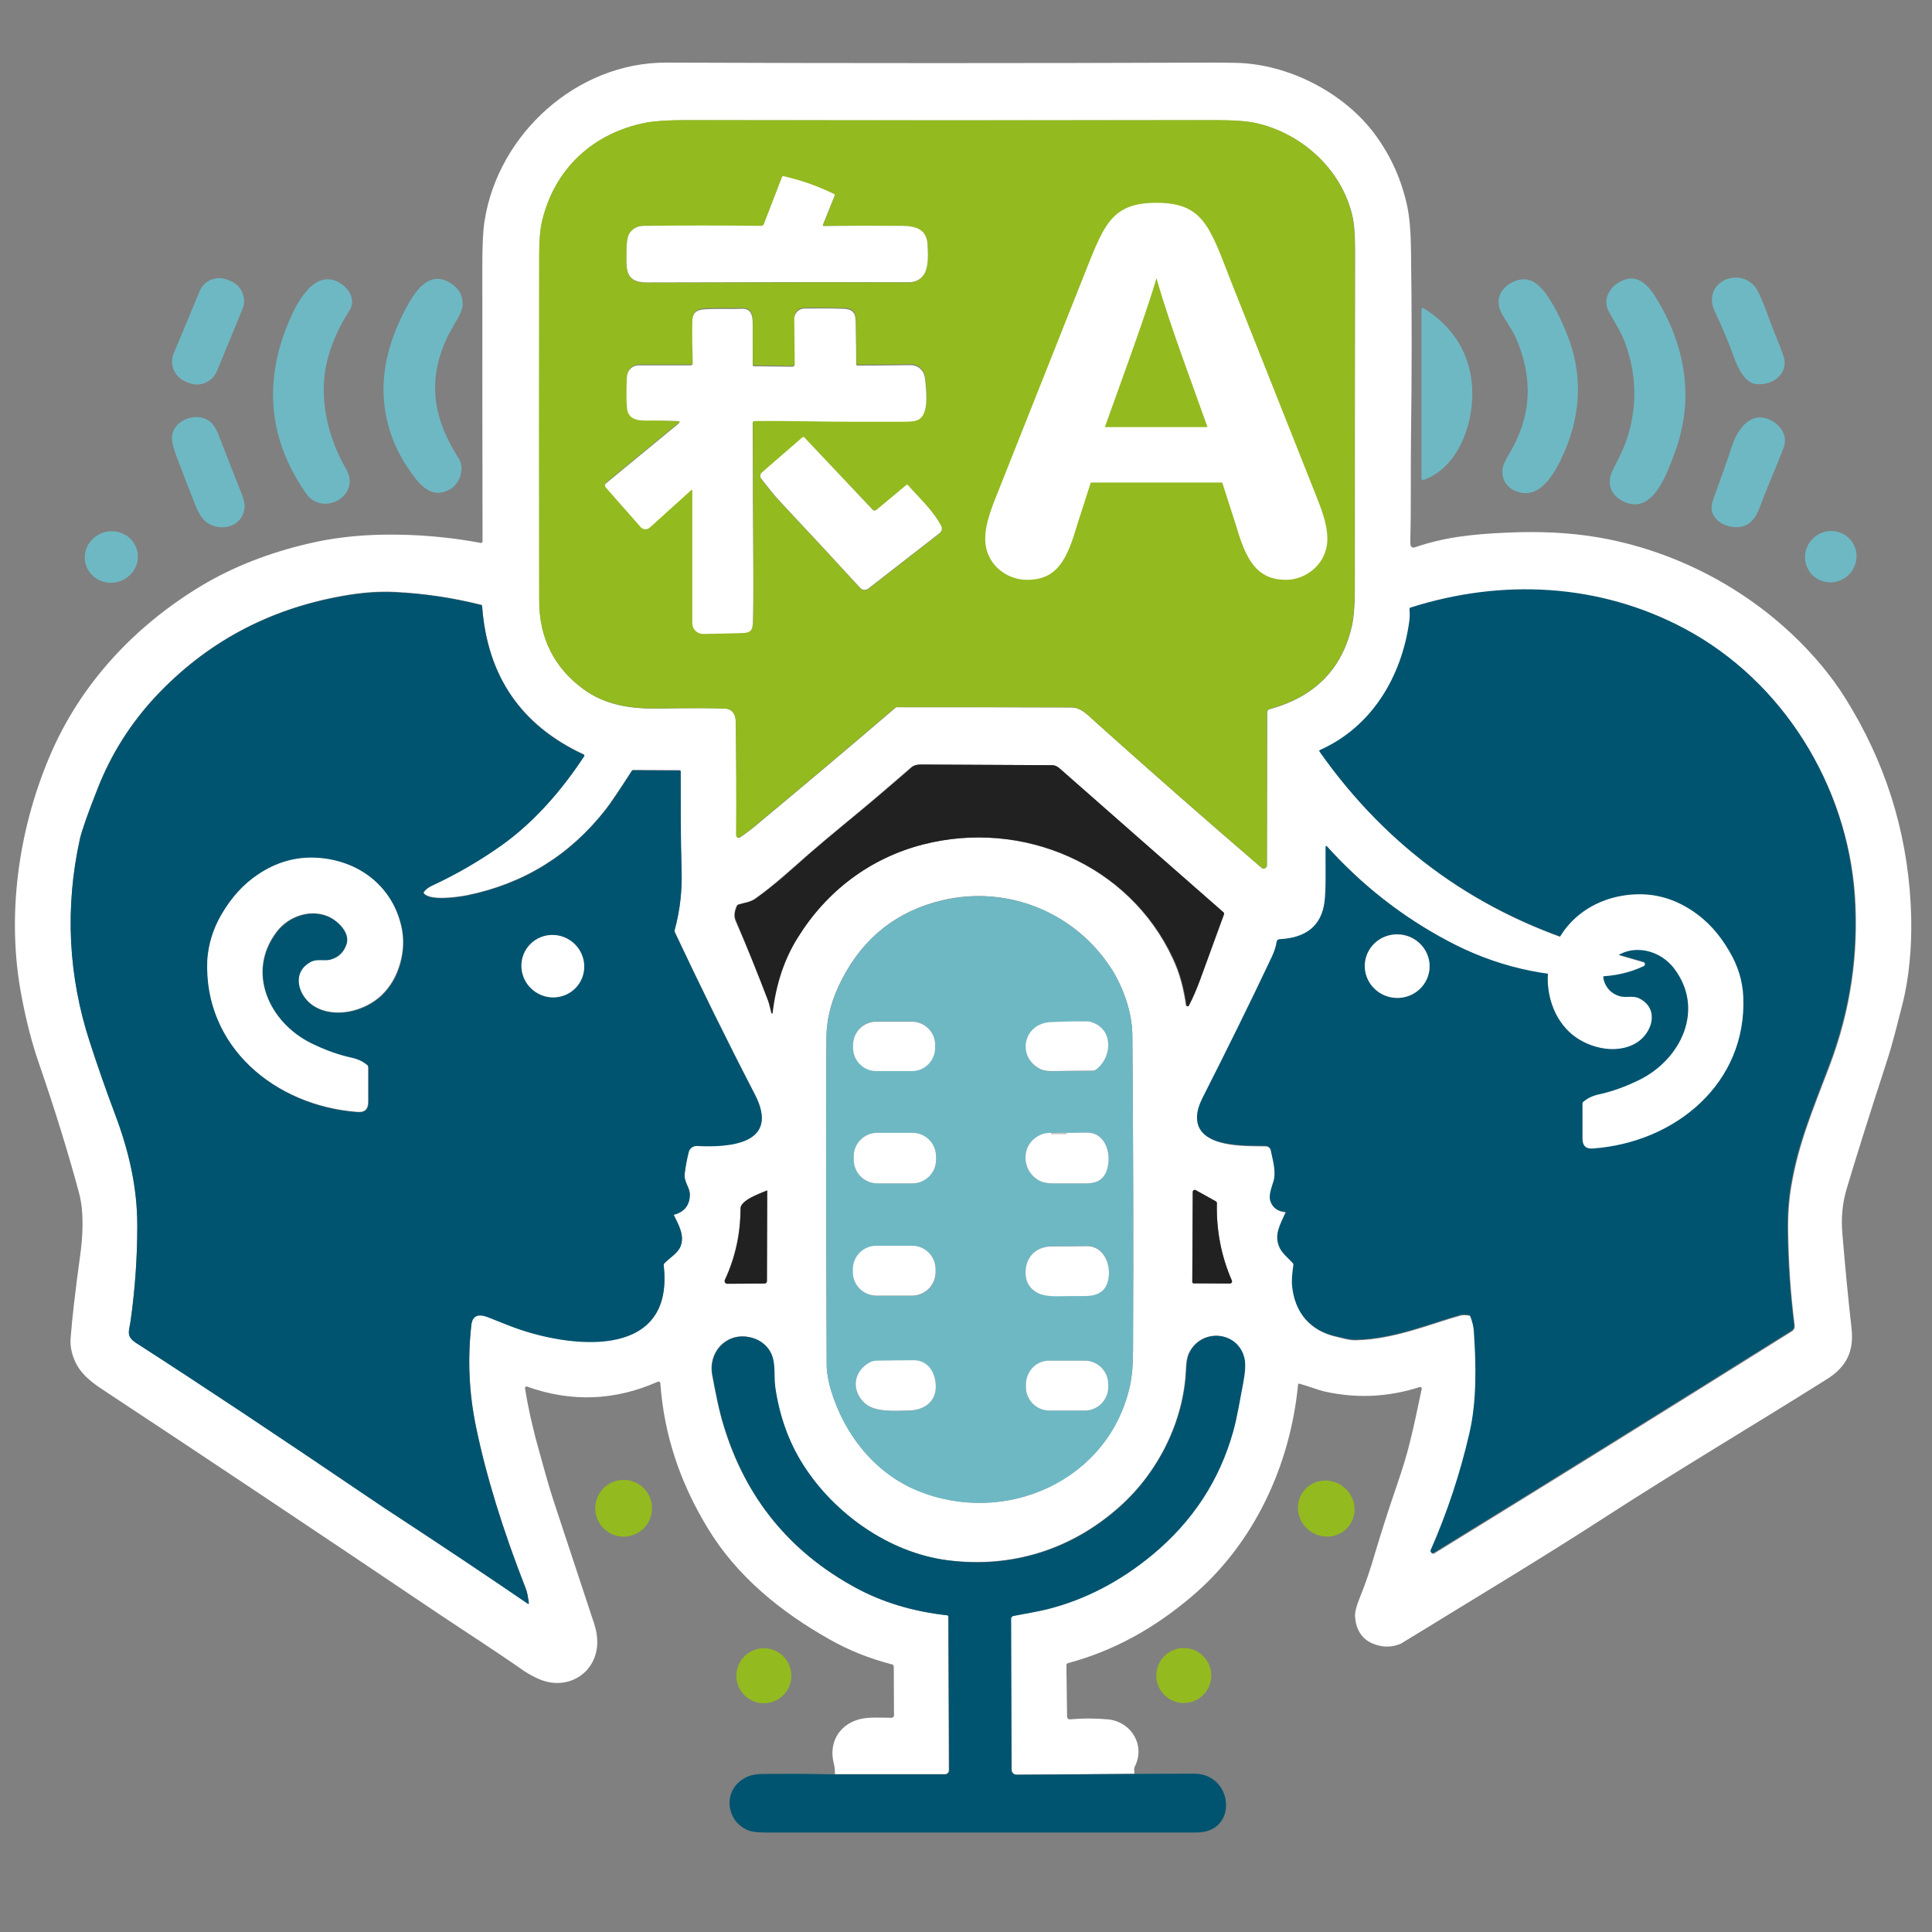 <svg xmlns="http://www.w3.org/2000/svg" viewBox="0 0 864 864" y="0" x="0" id="Ebene_1" xml:space="preserve"><rect x="0" y="0" width="864" height="864" fill="#808080" stroke="none"/>  <style>    .st7{fill:#fff}.st8{fill:#93ba1f}.st9{fill:#6eb8c4}.st10{fill:#005470}  </style>  <path class="st7" d="m507.3 793.3-52.8.3c-1.3 0-2.3-1-2.3-2.3l-.2-67.5c0-.6.4-1.1 1-1.2 5-1 10.7-1.8 15.1-3 17.1-4.4 32.8-12.5 47-24.3 18-15 30.1-33.4 36.2-55.2 1.8-6.4 3-14.1 4.4-21.3 1-5.1 1.2-8.8.7-11.2-2.7-12.6-19.6-13.9-24.9-2.2-.7 1.5-1.1 3.9-1.2 7.1-1 23.1-12.4 45.9-29.5 61.1-21.4 19.2-48.3 27.8-77.2 24.1-26.2-3.4-50.4-20.8-64.3-42.3-6.9-10.7-11-22.7-12.8-35.3-.9-6.2.7-12.6-3.6-17.7-2.2-2.5-5.1-4.1-8.6-4.6-10.1-1.6-17.6 7.2-15.9 16.9 1.3 7 3 16 5.2 23 9.8 32.1 29.4 56.2 58.8 72.2 12.1 6.6 25.9 10.8 41.1 12.4.3 0 .5.2.5.6l.3 68.8c0 .9-.8 1.7-1.7 1.7h-49.2c0-1.6-.1-3.1-.5-4.7-2.4-9.2 2.2-17.1 10.9-19.7 4.3-1.3 10-.8 14.9-.8.6 0 1.1-.5 1.1-1.1l-.1-21.7c0-.6-.3-1-.9-1.1-10-2.6-19.3-6.3-27.9-11.2-21.8-12.3-41.4-28.2-54.4-49.7-12.4-20.4-19.5-41.6-21.2-64.8 0-.6-.6-.9-1.1-.7-19.1 8.5-38.6 9.3-58.5 2.2-.5-.2-1 .2-.9.8 1.5 9.3 3.6 18.5 6.2 27.7 2.2 7.7 4.2 15.5 6.7 23 6 18.3 12.1 36.5 18.1 54.8.9 2.7 1.3 5.4 1.3 8.2-.2 13.6-13.2 21.7-25.8 16.4-2.6-1.1-4.9-2.4-6.9-3.7-12.4-8.7-26.6-17.8-37.8-25.3C138.3 682.7 88 649.2 45.7 621.3c-5.3-3.5-10-7.3-12.4-13.1-1.4-3.3-2-6.7-1.7-10 .6-8.1 2-20.3 4.2-36.4 1.1-7.7 2-19-.4-28.1-4.8-17.9-10.8-37.3-18-58.2-3.1-8.9-5.7-19-7.8-30.2-6.8-35.6-1.4-74 12.5-106.8C35.7 306.1 60.1 280 90 262c14.8-8.9 31.2-15 47.9-18.9 10.5-2.5 21.7-3.8 33.6-4 14.7-.2 29.2 1 43.5 3.7.4.1.8-.2.8-.7-.1-41.2-.1-82.4-.1-123.4 0-8.9.3-15.6 1-19.9 6.1-39 41.4-71 81.4-70.8 81 .3 162.1.3 243.1 0 1.8 0 5.6 0 11.3.1 23.7.4 49.1 13.5 62.9 32.7 6.8 9.4 11.4 19.8 13.9 31.3 1 4.7 1.6 11.2 1.7 19.5.4 28.1.4 56.1 0 84.2-.2 14.4.1 30.5-.3 45.8 0 .8 0 1.5.1 2.1.1.9 1 1.4 1.8 1.1 13.5-4.6 25.7-5.9 41.1-6.6 15.1-.7 28.9 0 41.5 2.2 39.5 6.9 76.8 28.6 101.9 60.3 3.9 4.9 7.6 10.4 11.2 16.6 16.8 28.6 25.6 59.6 26.4 93 .3 13-.9 27.1-4 39.1-2.1 8.2-4.1 16.5-6.7 24.6-8.1 24.9-14.1 44-18 57.1-2 6.5-2.7 13.1-2.1 20.4 1.2 14.2 2.5 28.3 4.1 42.4 1.2 10.4-2.2 17.4-11.2 23-33.4 21-66.6 40.6-100.4 62.5-26.6 17.2-53.8 33.5-80.8 50.1-5.9 3.6-9 5.5-9.2 5.6-3.6 1.5-7.4 1.7-11.2.4-5.6-1.8-8.7-6-9.2-12.4-.2-1.9.6-5 2.3-9.1 2.3-5.6 4.7-12.7 6.7-19.7 3-10 6.2-19.9 9.6-29.8 2.5-7.3 4.5-13.7 5.8-19.1 2-8 3.7-16.1 5.4-24.3.1-.5-.4-1-.9-.8-14 4.5-28.1 5.2-42.5 2-3.4-.8-7.5-2.5-11.3-3.5-.3-.1-.5 0-.6.4-3.5 36.3-19.8 71.3-47.6 94.8-16.5 14-34.5 24.2-55.4 29.8-.3.1-.6.4-.6.8l.3 23.1c0 .7.6 1.3 1.4 1.2 5.5-.5 11-.5 16.7 0 10.5.9 17.2 11.6 12.1 21.3-.1.3-.2.6-.2.9l.1 2.2zM324.4 316.9c1.5.1 2.8.8 3.7 2.1.6.9.9 2.1 1 3.8.2 17.1.3 34 .2 50.8 0 .9 1 1.4 1.7.9 2.2-1.5 4.3-3.1 6.3-4.7 21-17.5 42.1-35.2 63.2-53.3.2-.2.4-.2.7-.2 26 0 51.9 0 77.9.1 4.5 0 7.5 3.5 11.5 7.1 23.9 21.4 48.4 43 73.6 64.6.9.8 2.4.1 2.4-1.1l.1-68.5c0-.6.4-1.2 1-1.3 20.2-5.5 32.5-17.9 36.9-37.3.9-4 1.3-9.7 1.3-17 0-50.4 0-100.9.1-151.3 0-6.7-.4-11.9-1.3-15.5-5-20.7-22.8-36.5-43-41-4.1-.9-9.8-1.3-17.3-1.3-79.4.1-158.8.1-238.2 0-7.6 0-13.3.4-17.1 1.1-23.7 4.5-41 20.5-46.6 44-.9 3.7-1.3 8.8-1.3 15.2v154.5c0 16.8 6.6 29.9 19.6 39.5 9.6 7.1 20.7 8.9 33 8.8 14.8-.3 25-.3 30.6 0zm250.7 225.8c-2.3 5.3-5.3 9.8-2.5 15.7 1.1 2.3 3.9 4.6 5.8 6.7.2.2.3.5.3.9-.5 4.2-.7 7.2-.6 9.1 1.1 12.1 8 20.2 19.7 22.8 3 .7 5.5 1.6 8.6 1.5 17-.3 33.9-7.5 46.7-11 1-.3 2.4-.3 4.1 0 .3.1.5.2.6.5.9 2.3 1.4 4.6 1.6 6.8 1 14.7 1.3 31-2 45.6-4.2 18.2-10 35.6-17.3 52.2-.4.9.6 1.7 1.4 1.2 53.2-32.7 105.9-65.5 158.3-98.3 1.9-1.2 3-1.6 2.8-3.8-1.8-14-2.7-28-2.9-42-.1-7.4.4-14 1.4-19.9 3.2-19 9.2-33.2 17.3-54.4 9.2-24.4 12.9-49.5 11.2-75.5-3.4-49.3-32.2-96-76-119.4-38.1-20.3-81.6-22.4-122.5-9.4-.3.1-.5.4-.5.8.2 1.8.2 3.6-.1 5.6-3.4 24.4-16.6 46.9-39.9 57.3-.3.1-.4.4-.2.7 30.7 43.5 71.7 72.8 123 87.7 6.9 2 14.2 4.1 21.8 6.3.9.3 1 1.6.1 2-6.2 2.9-13 4.4-20.2 4.6-23.9.6-46.3-4.7-67.3-15.9-20.6-11-38.6-25.1-54.2-42.4-.2-.2-.5-.1-.5.2-.1 8 .3 19.1-.5 24.9-1.4 10.4-8.1 15.9-20 16.5-.7 0-1.3.6-1.4 1.2-.4 2.2-1.1 4.3-2.1 6.6-10 21.2-20.3 42.2-31 63.1-1.6 3.2-2.5 6.1-2.5 8.6-.3 13.9 22 12.7 30.5 12.9 1.2 0 2.3.9 2.5 2.1.8 4 2.4 9.2 1.3 13.4-.8 3-2.5 6.7-1.4 9.5 1 2.7 3.2 4.2 6.4 4.5.1-.3.3.1.2.5zm-273.4.3c4.4-1.2 6.6-4.1 6.8-8.5.2-3.7-2.8-5.8-2.3-9.9.4-3.2 1-6.4 1.8-9.6.4-1.7 2-2.8 3.7-2.7 14.1.7 37.4-.6 25.9-22.9-12.4-23.9-24.3-48.1-35.8-72.6-.1-.3-.2-.6-.1-1 2.4-8.8 3.4-17.7 3.1-26.7-.5-14.8-.4-29.4-.4-44.2 0-.3-.2-.5-.5-.5l-20.6-.1c-.4 0-.6.1-.8.4-5.5 8.6-9.4 14.3-11.7 17.3-15.9 20.3-36.5 33.1-61.9 38.3-4.1.8-16.3 2.6-19.3-.8-.2-.2-.2-.6 0-.9.9-1.1 2.1-2 3.6-2.7 10.8-5 21.2-11 31.2-18.1 14.7-10.5 27-24.6 36.8-39.7.2-.4.1-.6-.2-.8-28-13-43.1-35.1-45.4-66.3 0-.4-.2-.6-.5-.6-12.5-3.1-25.2-5-38.1-5.7-7.5-.4-15.5.2-24.2 1.8-33.1 6-60.8 21-83.3 45-11.1 12-19.7 25.5-25.7 40.7-4.5 11.5-7.2 19.1-8.1 23-6.7 30.6-5.2 61.2 4.5 90.8 3.5 10.7 7.2 21.4 11.2 32 6.1 16.1 10 32.5 10 50 0 14.2-1 28.4-3 42.6-.6 4.5-2.3 6.8 2.6 9.9 28.3 18.2 62.6 41 103 68.4 5.2 3.5 10.8 7.2 16.7 11.1 18.5 12.2 37 24.5 55.3 37 .4.2.5.2.5-.3-.4-2.9-.8-5-1.3-6.2-10.4-26.5-17.8-50.7-22.3-72.4-3.1-15.1-3.8-30.4-2.1-45.8.5-4.8 3.9-4.9 7.7-3.3 6.7 2.8 11.5 4.6 14.3 5.5 24.8 8.3 68.8 12.7 64-28.8 0-.3.1-.6.3-.9 2.4-2.5 6-4.5 7.2-7.5 2-4.9-.8-9.6-2.9-13.9-.2-.1-.1-.3.3-.4zm41.7-95.6c.7 1.9 1 3.9 1.6 5.8 0 .1.2.1.2 0 1.5-12.8 5.2-24.1 11.3-33.9 13-20.8 32.3-35.4 55.9-41.6 44.4-11.5 92.4 8.7 112 51 3.2 6.8 4.8 13.4 5.9 20.8.1.6.9.7 1.1.2 1.8-3.5 3.4-7.2 4.9-11.2 3.6-9.9 7.2-19.7 10.8-29.6.1-.3 0-.7-.2-.9-24.3-21.3-48.7-42.7-73.1-64.2-1.2-1-2.3-1.6-3.4-1.6l-58.8-.3c-1.8 0-3.2.4-4.1 1.2-10.1 8.8-20.3 17.5-30.7 26-5.7 4.7-10.8 9-15.3 12.9-7.8 6.8-15.4 13.9-23.9 19.9-2.3 1.6-4.8 1.8-7.5 2.6-.3.1-.5.3-.7.6-1.1 2.5-1.3 4.7-.6 6.5 5.2 11.8 10 23.7 14.6 35.8zm163 15.6c-.1-10.2-4-21.2-9.2-29.5-16.2-25.4-46.5-37.8-75.8-30.9-20.1 4.8-35 16.4-44.7 35-4.7 8.9-7 17.5-7.1 25.9-.3 23.8-.2 72.7.1 146.9 0 3.4.9 8.1 1.9 11.2 5.9 19.7 19.4 36.9 38.3 44.8 39.3 16.5 86.2-4.1 95.5-47.1.9-4.1 1.3-9.3 1.3-15.8.2-46.8.1-93.7-.3-140.5zm37.8 75.1c0-.3-.2-.7-.5-.8l-9-5c-.6-.3-1.3.1-1.3.8l-.2 40.3c0 .3.3.6.6.6H550c.7 0 1.1-.7.9-1.3-4.8-11.1-7-22.6-6.7-34.6zm-201.1-5.6c0-.1-.1-.1-.2-.1-3 1.3-11.9 4.3-11.8 8.1 0 11.1-2.3 21.8-7 31.9-.4.8.2 1.7 1.1 1.7l16.5-.1c.8 0 1.2-.4 1.2-1.2l.2-40.3z"></path>  <path class="st8" d="M324.4 316.9c-5.5-.2-15.8-.3-30.7-.1-12.3.1-23.5-1.7-33-8.8-13-9.6-19.6-22.8-19.6-39.5-.1-51.5-.1-103 0-154.5 0-6.4.4-11.5 1.3-15.2 5.6-23.5 22.9-39.4 46.6-44 3.8-.7 9.5-1.1 17.1-1.1 79.4.1 158.8.1 238.2 0 7.5 0 13.2.4 17.3 1.3 20.2 4.5 38 20.3 43 41 .9 3.7 1.3 8.9 1.3 15.5-.1 50.4-.1 100.9-.1 151.3 0 7.3-.4 13-1.3 17-4.3 19.3-16.6 31.8-36.9 37.3-.6.2-1 .7-1 1.3l-.1 68.5c0 1.2-1.5 1.9-2.4 1.1-25.2-21.7-49.7-43.2-73.6-64.6-4.1-3.7-7-7.1-11.5-7.1-26-.1-52-.1-77.9-.1-.2 0-.5.1-.7.2-21.1 18-42.1 35.8-63.2 53.3-2 1.7-4.1 3.2-6.3 4.7-.7.5-1.7 0-1.7-.9.1-16.8.1-33.7-.2-50.8 0-1.6-.3-2.9-1-3.8-.9-1.3-2.1-2-3.6-2zm44-215.8c-.3 0-.5-.3-.4-.5l5.2-12.9c.2-.4 0-.7-.3-.9-7.2-3.5-14.6-6.1-22.4-7.9-.3-.1-.6.1-.8.4l-8.1 21c-.2.6-.6.8-1.2.8-17.4-.2-34.9-.2-52.5 0-3.1 0-5.3 1.2-6.6 3.7-.8 1.4-1.1 3.6-1.1 6.8 0 7.5-1.6 14.9 9 14.8 39.1-.1 78.2-.2 117.3-.1 2.8 0 5-1.1 6.5-3.2 2.3-3.3 1.9-9.5 1.8-13.5-.3-6.9-5-8.5-11.3-8.5-11.8-.3-23.5-.2-35.1 0zm-65.2 87.2c.8 0 .9.3.3.8l-32.2 26.5c-.8.6-.8 1.4-.2 2.1l15.5 17.6c1.1 1.2 2.9 1.3 4.1.2l18.4-16.6c.4-.4.6-.3.6.2v59.3c0 2.6 2.2 4.8 4.8 4.7 5.9-.1 11.8-.2 17.7-.4 3.6-.1 4.5-1.3 4.6-4.9.2-6.7.2-13.3.2-20-.2-23-.2-46.1-.3-69.1 0-.4.3-.7.7-.8 7.8-.1 15.6-.1 23.5.1 15.6.3 29 .2 43.5.2 2.9 0 4.8-.2 6-.7 5.2-2.3 4-12.1 3.5-17.6-.2-2.1-.7-3.7-1.7-4.8-1.4-1.5-3-2.3-5-2.2-7.8.1-15.6.2-23.6.2-.3 0-.6-.3-.6-.6 0-5.3-.1-10.6-.2-16-.1-5.2.5-8.7-5.6-8.8-5.9-.1-11.7-.2-17.5-.1-2.5 0-4.5 2.1-4.4 4.6l.2 20.3c0 .7-.4 1.1-1.1 1.1l-17.1-.2c-.4 0-.6-.2-.6-.6 0-6.1-.1-12.3 0-18.4 0-3.7-.6-6.9-4.9-6.7-4.4.2-8.8-.1-13.2.1-4.9.1-8.9-.2-8.9 5.7 0 6.2 0 12.4.2 18.5 0 .5-.4 1-1 1h-23.2c-1.6 0-2.9.7-4 1.9-.8.9-1.2 2.2-1.3 3.9-.2 6.1-.2 10.6.1 13.4.5 4.7 4 5.6 8.4 5.5 4.9.3 9.7.4 14.3.6zm86.9 39.5-30.4-32c-.3-.3-.6-.3-.9 0l-18.2 15.8c-.8.7-.9 1.8-.2 2.6 2.7 3.4 5.4 7 8.4 10.2 12 12.7 24 25.6 35.9 38.7 1 1 2.5 1.2 3.6.3l31.9-24.8c1-.8 1.3-2.1.7-3.2-3.6-6.9-9.8-12.5-14.9-18.3-.2-.2-.4-.3-.7 0l-13.2 11c-.7.4-1.3.3-2-.3z"></path>  <path class="st7" d="M368.4 101.1c11.6-.2 23.3-.2 35.1-.1 6.3.1 11 1.6 11.3 8.5.2 4 .6 10.2-1.8 13.5-1.5 2.1-3.7 3.2-6.5 3.2-39.1-.1-78.2 0-117.3.1-10.6 0-8.9-7.3-9-14.8 0-3.1.4-5.4 1.1-6.8 1.4-2.4 3.6-3.6 6.6-3.7 17.6-.2 35.1-.2 52.5 0 .6 0 1-.3 1.2-.8l8.1-21c.1-.3.4-.5.8-.4 7.8 1.8 15.2 4.4 22.4 7.9.4.2.5.5.3.9l-5.2 12.9c-.1.3.1.6.4.6z"></path>  <path class="st9" d="m101.7 125.1 1.5.6c4.9 2.1 7.3 7.7 5.2 12.6L97 166c-2.1 4.9-7.7 7.3-12.6 5.2l-1.5-.6c-4.9-2.1-7.3-7.7-5.2-12.6l11.5-27.6c1.9-5 7.6-7.3 12.5-5.3zm691.5 22.8c2.2 5.3 3.6 9 4.3 11.1 2.8 8.1-4.9 13.8-12.5 12.7-4.7-.7-7.8-7.1-9.2-11-2.6-7.2-5.5-14.2-8.8-21.1-6.7-14.1 12.6-21.3 19-9.6 2.8 5.3 5.2 13 7.2 17.9zm-664.4-3.2c3.3-8 11.5-25.3 23.3-18.1 4.1 2.5 7.2 7.7 4.1 12.4-4.5 6.9-7.8 14.3-9.8 22-4.2 16.3.1 34.5 8.4 48.8 6.9 11.9-10.5 21.5-17.9 10.9-16.5-23.7-19.2-49-8.1-76zm72.3 74.2c-8.1 4.5-13.4-2.1-17.5-7.9-6.7-9.4-10.7-19.7-11.8-31-1.5-14.8 2.8-29.2 9.9-42.4 3.7-6.9 10-17 19.6-11.1 3.8 2.3 5.7 5.5 5.6 9.6 0 1.7-.7 3.6-2 5.9-2.9 5-4.7 8.3-5.5 10.2-8.5 18.9-5.2 35.7 5.6 52.6 3 4.5.8 11.5-3.9 14.1zm498.5-16.8c-3.5 8-9.9 20.7-20 18.1-5.6-1.4-8.8-6-7.4-11.7.3-1.1 1.2-3 2.8-5.7 9.8-16.2 10.8-33.4 3.1-51.3-.8-1.9-2.8-5.3-5.9-10.2-3.8-6-2.2-11.8 4.2-15.1 3-1.5 5.8-1.7 8.5-.6 6.7 2.8 12.7 16.2 15.5 22.9 7.3 17.7 7 35.6-.8 53.6zm27.9-5.6c4.8-14.6 4.5-29.2-.9-43.6-1.7-4.4-4.5-8.8-7-13.3-3-5.2-.2-10.8 4.7-13.5 9.6-5.4 15 4.6 18.8 11.4 5.3 9.6 8.7 19.5 10 29.7 1.6 12 .1 23.9-4.3 35.7-3.6 9.5-9.9 27.9-23.1 21.2-5.4-2.7-7.3-8.1-4.6-13.5 2.2-4.6 4.8-9.3 6.4-14.1z"></path>  <path class="st7" d="M303.2 188.3c-4.7-.2-9.5-.3-14.4-.2-4.3 0-7.9-.9-8.4-5.5-.3-2.8-.3-7.2-.1-13.4.1-1.7.5-3 1.3-3.9 1.1-1.3 2.5-1.9 4-1.9h23.2c.6 0 1-.4 1-1-.2-6.2-.3-12.4-.2-18.5 0-5.9 4-5.5 8.9-5.7 4.4-.1 8.8.1 13.2-.1 4.3-.2 4.9 3.1 4.9 6.7v18.4c0 .4.2.6.6.6l17.1.2c.7 0 1.1-.4 1.1-1.1l-.2-20.3c0-2.5 2-4.5 4.4-4.6 5.8-.1 11.7-.1 17.5.1 6.1.2 5.5 3.7 5.6 8.8.1 5.3.2 10.6.2 16 0 .3.3.6.6.6 7.9 0 15.8-.1 23.6-.2 2 0 3.7.7 5 2.2 1 1.1 1.5 2.6 1.7 4.8.5 5.5 1.7 15.4-3.5 17.6-1.1.5-3.1.7-6 .7-14.5 0-27.8.1-43.5-.2-7.9-.1-15.7-.2-23.5-.1-.4 0-.7.3-.7.8 0 23 .1 46 .3 69.1 0 6.6 0 13.3-.2 20-.1 3.6-1 4.8-4.6 4.9-5.9.2-11.8.3-17.7.4-2.6 0-4.8-2.1-4.8-4.7v-59.3c0-.5-.2-.6-.6-.2l-18.4 16.6c-1.2 1.1-3.1 1-4.1-.2L271 218.1c-.7-.8-.6-1.5.2-2.1l32.2-26.5c.8-.9.7-1.2-.2-1.2z"></path>  <path class="st9" d="M636.7 214.6c-.6.2-1 0-1-.7v-75.6c0-.4.5-.7.8-.5 15.2 9.2 23 24.1 21.8 41.7-.8 13.6-7.6 30.1-21.6 35.1zM76.9 195.4c.6-7.8 11.4-11.6 17.2-6.7 1.4 1.2 2.7 3.2 3.8 6.2 3.4 8.8 6.8 17.5 10.3 26.3 1 2.5 1.4 4.6 1.1 6.3-.9 6.6-7.4 9.6-13.4 7.8-4.7-1.4-6.7-4.8-8.6-9.6-2.8-7.1-5.6-14.2-8.3-21.4-1.5-4-2.2-7-2.1-8.9zm720.8 4.7c-3.5 9.1-7.5 18-10.9 27.2-2.5 6.7-6.8 9.4-12.9 8.2-5.7-1.1-10.1-5.7-7.9-11.7 3.1-8.4 6.1-16.9 8.9-25.3 2.1-6 7.2-13.5 14.6-11.5 5.4 1.4 10.5 7.1 8.2 13.1z"></path>  <path class="st7" d="M390.1 227.8c.6.7 1.3.7 2 .1l13.2-11c.2-.2.5-.2.7 0 5.1 5.8 11.3 11.4 14.9 18.3.6 1.1.3 2.4-.7 3.2l-31.9 24.8c-1.1.9-2.7.7-3.6-.3-11.9-13-23.9-25.9-35.9-38.7-3-3.2-5.7-6.8-8.4-10.2-.6-.8-.5-1.9.2-2.6l18.2-15.8c.3-.3.6-.2.9 0l30.4 32.2z"></path>  <ellipse transform="rotate(-14.999 49.795 249.168)" ry="11.5" rx="11.9" class="st9" cy="249.1" cx="49.8"></ellipse>  <ellipse transform="rotate(-39.104 818.71 249.07)" ry="11.4" rx="11.6" class="st9" cy="249" cx="818.8"></ellipse>  <path class="st10" d="M574.6 541.9c-3.2-.3-5.4-1.8-6.4-4.5-1.1-2.9.6-6.6 1.4-9.5 1.1-4.2-.5-9.4-1.3-13.4-.2-1.2-1.3-2.1-2.5-2.1-8.5-.2-30.8 1.1-30.5-12.9 0-2.5.9-5.4 2.5-8.6 10.6-20.9 21-41.9 31-63.1 1-2.2 1.8-4.4 2.1-6.6.1-.7.7-1.2 1.4-1.2 11.9-.6 18.6-6.1 20-16.5.8-5.8.4-16.9.5-24.9 0-.3.4-.4.5-.2 15.6 17.3 33.6 31.5 54.2 42.4 21 11.2 43.4 16.5 67.3 15.9 7.3-.2 14-1.7 20.2-4.6.9-.4.8-1.7-.1-2-7.6-2.2-14.9-4.3-21.8-6.3-51.3-14.9-92.3-44.1-123-87.7-.2-.3-.2-.5.2-.7 23.3-10.4 36.5-32.9 39.9-57.3.3-1.9.3-3.8.1-5.6 0-.3.2-.7.5-.8 40.9-13 84.4-10.9 122.5 9.4 43.9 23.4 72.7 70 76 119.4 1.8 25.9-2 51.1-11.2 75.5-8 21.2-14.1 35.4-17.3 54.4-1 5.9-1.5 12.5-1.4 19.9.2 14 1.1 28 2.9 42 .3 2.2-.9 2.7-2.8 3.8-52.4 32.8-105.1 65.6-158.3 98.3-.8.5-1.7-.3-1.4-1.2 7.3-16.6 13.1-34 17.3-52.2 3.4-14.6 3-30.9 2-45.6-.1-2.2-.7-4.4-1.6-6.8-.1-.3-.3-.5-.6-.5-1.7-.3-3.1-.3-4.1 0-12.8 3.6-29.7 10.8-46.7 11-3 0-5.6-.9-8.6-1.5-11.7-2.6-18.6-10.7-19.7-22.8-.2-1.9 0-4.9.6-9.1 0-.3 0-.6-.3-.9-1.9-2.1-4.7-4.4-5.8-6.7-2.8-5.8.2-10.4 2.5-15.7.4-.1.2-.5-.2-.5zm64.6-108.2c.9-7.8-4.8-14.9-12.7-15.8-7.9-.9-15.1 4.7-16 12.5-.9 7.8 4.8 14.9 12.7 15.8 7.9.9 15.1-4.7 16-12.5zM301.4 543.6c2.1 4.3 4.9 9.1 2.9 13.9-1.2 3-4.8 5-7.2 7.5-.2.2-.3.5-.3.9 4.8 41.5-39.2 37.1-64 28.8-2.8-.9-7.6-2.8-14.3-5.5-3.8-1.5-7.1-1.5-7.7 3.3-1.8 15.4-1.1 30.6 2.1 45.8 4.5 21.8 11.9 45.9 22.3 72.4.5 1.2.9 3.3 1.3 6.2 0 .4-.1.5-.5.3-18.3-12.5-36.7-24.8-55.3-37-5.9-3.8-11.4-7.5-16.7-11.1-40.4-27.4-74.7-50.2-103-68.4-4.9-3.1-3.2-5.4-2.6-9.9 2-14.1 3-28.3 3-42.6 0-17.5-3.9-33.8-10-50-4-10.6-7.7-21.2-11.2-32-9.7-29.7-11.2-60.2-4.5-90.8.9-3.9 3.5-11.5 8.1-23 6-15.2 14.6-28.8 25.7-40.7 22.5-24.1 50.2-39.1 83.3-45 8.7-1.6 16.8-2.2 24.2-1.8 12.9.6 25.6 2.5 38.1 5.7.3.1.5.3.5.6 2.3 31.2 17.4 53.3 45.4 66.3.4.2.5.4.2.8-9.9 15-22.1 29.2-36.8 39.7-10 7.1-20.4 13.1-31.2 18.1-1.5.7-2.7 1.6-3.6 2.7-.2.2-.2.6 0 .9 3 3.4 15.2 1.6 19.3.8 25.4-5.2 46-18 61.9-38.3 2.4-3 6.2-8.8 11.7-17.3.2-.3.4-.4.8-.4l20.6.1c.3 0 .5.2.5.5 0 14.8 0 29.5.4 44.2.3 9-.7 17.9-3.1 26.7-.1.3-.1.6.1 1 11.5 24.4 23.4 48.6 35.8 72.6 11.5 22.3-11.8 23.6-25.9 22.9-1.7-.1-3.3 1.1-3.7 2.7-.8 3.2-1.4 6.4-1.8 9.6-.5 4 2.4 6.2 2.3 9.9-.2 4.4-2.5 7.2-6.8 8.5-.4-.1-.5.1-.3.4zM99.1 408.9c-3.9 6.5-5.9 13.4-6.2 20.6-1.7 38.8 30.3 65.2 67.1 67.9 3.3.2 4.8-1.2 4.8-4.4v-15.6c0-.3-.2-.7-.4-.9-1.9-1.6-4.3-2.7-7-3.3-6-1.3-12.1-3.5-18.1-6.5-18.6-9.2-29.4-31.6-15.4-49.9 5.5-7.2 15.7-10.5 23.9-6.4 3.9 1.9 9 7 7.4 12-1.1 3.5-3.3 5.7-6.7 6.8-3.3 1.1-6.3-.5-9.5 1.3-8.8 4.9-5.3 15.4 1.6 19.6 9.4 5.8 23 2.1 30.3-5 3.9-3.8 6.7-8.6 8.2-14.2 1.6-5.7 1.7-11.4.4-17-4.3-18-19.5-29-37.4-30.1-9.4-.6-18.3 1.9-26.6 7.5-6.5 4.1-11.9 10-16.4 17.6zM259 439.8c4.2-6.4 2.3-15.1-4.2-19.3-6.5-4.3-15.2-2.5-19.4 3.9-4.2 6.4-2.3 15.1 4.2 19.3 6.5 4.3 15.2 2.5 19.4-3.9z"></path>  <path class="st7" d="M99.1 408.9c4.4-7.6 9.8-13.5 16.2-17.8 8.3-5.6 17.2-8.1 26.6-7.5 17.9 1.1 33.1 12.1 37.4 30.1 1.4 5.6 1.2 11.3-.4 17-1.6 5.7-4.3 10.4-8.2 14.2-7.3 7.1-20.9 10.8-30.3 5-6.9-4.3-10.3-14.8-1.6-19.6 3.2-1.8 6.2-.2 9.5-1.3 3.4-1.1 5.6-3.4 6.7-6.8 1.6-5-3.6-10-7.4-12-8.2-4.1-18.4-.8-23.9 6.4-13.9 18.3-3.2 40.7 15.4 49.9 6.1 3 12.1 5.2 18.1 6.5 2.8.6 5.1 1.7 7 3.3.3.2.4.6.4.9v15.6c0 3.2-1.5 4.7-4.8 4.4-36.7-2.7-68.8-29.1-67.1-67.9.5-7 2.6-13.9 6.4-20.4z"></path>  <path class="st9" d="M497.2 433.5c5.2 8.2 9.1 19.3 9.2 29.5.4 46.8.5 93.7.3 140.6 0 6.5-.5 11.7-1.3 15.8-9.2 43-56.2 63.5-95.5 47.1-18.9-7.9-32.4-25.2-38.3-44.8-.9-3.1-1.9-7.8-1.9-11.2-.3-74.2-.3-123.1-.1-146.9.1-8.3 2.5-17 7.1-25.9 9.7-18.6 24.6-30.3 44.7-35 29.3-7 59.6 5.4 75.8 30.8zm-79 33.7c0-5.7-4.6-10.4-10.4-10.4h-15.9c-5.7 0-10.4 4.6-10.4 10.4v1.3c0 5.7 4.6 10.4 10.4 10.4h15.9c5.7 0 10.4-4.6 10.4-10.4v-1.3zm71.2-9.6c-1.1-.5-2-.7-2.6-.7-5.7-.1-11.4 0-17 .3-12 .6-15.1 15.2-4.9 20.8 1.4.8 3.3 1.1 5.6 1.1 6.1-.1 12.3-.2 18.5-.2.3 0 .6-.1.9-.3 6.8-5 8.4-17.2-.5-21zm5.4 66.2c2.6-6.9 0-17.6-8.9-17.3-4.8.1-9.7.2-14.5.1-2.6 0-4.7.3-6.1.9-8.9 4.1-8.8 16-.5 20.5 1.5.8 3.4 1.2 5.9 1.2H486c4.2 0 7.4-1.5 8.8-5.4zm-76.2-6.6c0-5.9-4.8-10.6-10.6-10.6h-15.6c-5.9 0-10.6 4.8-10.6 10.6v1.4c0 5.9 4.8 10.6 10.6 10.6H408c5.9 0 10.6-4.8 10.6-10.6v-1.4zm-.1 50.5c0-5.8-4.7-10.5-10.5-10.5h-16c-5.8 0-10.5 4.7-10.5 10.5v1.3c0 5.8 4.7 10.5 10.5 10.5h16c5.8 0 10.5-4.7 10.5-10.5v-1.3zm40.2.1c-.5 5 1.5 8.6 6 10.6 1.8.8 4.4 1.2 7.8 1.2 4.2-.1 8.3-.1 12.5-.1 5.3 0 9.1-1.6 10.5-6.8 1.7-6.7-1.5-15.6-9.5-15.5-5.1.1-10.1.1-15.2.1-6.4.1-11.5 3.7-12.1 10.5zm-70 41.6c-7 4.1-7.9 12.2-2.4 17.8 4.6 4.7 13.7 3.6 19.7 3.7 7.5 0 13.2-4.3 12.4-12.4-.6-5.5-3.9-10.2-9.8-10.1-5.5 0-11 .1-16.5.2-1.3-.1-2.4.2-3.4.8zm106.9 9.6c0-5.8-4.7-10.5-10.5-10.5h-15.8c-5.8 0-10.5 4.7-10.5 10.5v1.3c0 5.8 4.7 10.5 10.5 10.5h15.8c5.8 0 10.5-4.7 10.5-10.5V619z"></path>  <ellipse transform="rotate(-56.799 247.193 432.061)" ry="14.1" rx="13.9" class="st7" cy="432.1" cx="247.2"></ellipse>  <ellipse transform="rotate(-83.402 624.796 432.068)" ry="14.5" rx="14.2" class="st7" cy="432.1" cx="624.8"></ellipse>  <path class="st7" d="M391.9 456.9h15.9c5.7 0 10.4 4.6 10.4 10.4v1.3c0 5.7-4.6 10.4-10.4 10.4h-15.9c-5.7 0-10.4-4.6-10.4-10.4v-1.3c0-5.8 4.7-10.4 10.4-10.4zm97.5.7c9 3.9 7.4 16.1.5 20.9-.3.2-.6.3-.9.3-6.2 0-12.4.1-18.5.2-2.3 0-4.2-.3-5.6-1.1-10.3-5.5-7.2-20.2 4.9-20.8 5.7-.3 11.4-.4 17-.3.5 0 1.4.3 2.6.8zm5.4 66.2c-1.5 3.9-4.6 5.4-8.8 5.4h-15.3c-2.4 0-4.4-.4-5.9-1.2-8.3-4.5-8.4-16.5.5-20.5 1.4-.7 3.5-1 6.1-.9 4.8.1 9.7 0 14.5-.1 8.9-.2 11.5 10.4 8.9 17.3zm-24.5-16.7h6.6c.1 0 .1 0 .1-.1v-.4h-6.5c-.1 0-.3.1-.4.2 0 .2 0 .3.2.3zm-78-.5H408c5.9 0 10.6 4.7 10.6 10.6v1.4c0 5.9-4.7 10.6-10.6 10.6h-15.6c-5.9 0-10.6-4.7-10.6-10.6v-1.4c-.1-5.8 4.7-10.6 10.5-10.6z"></path>  <path d="M476.9 507.1h-6.6c-.1 0-.2-.1-.1-.2s.2-.2.4-.2h6.5c-.1.1-.1.2-.2.4.1 0 .1 0 0 0z" fill="#d6d6d6"></path>  <path d="M345.1 453.2c-.6-2-.9-3.9-1.6-5.8-4.6-12-9.4-24-14.4-35.8-.8-1.8-.6-4 .6-6.5.1-.3.4-.5.7-.6 2.7-.8 5.2-1 7.5-2.6 8.5-6 16.1-13 23.9-19.9 4.5-3.9 9.6-8.2 15.3-12.9 10.4-8.5 20.6-17.2 30.7-26 .9-.8 2.3-1.2 4.1-1.2l58.8.3c1.1 0 2.2.5 3.4 1.6 24.4 21.5 48.8 42.9 73.1 64.2.2.2.3.6.2.9-3.6 9.9-7.2 19.8-10.8 29.6-1.5 4-3.1 7.8-4.9 11.2-.3.5-1 .4-1.1-.2-1.1-7.4-2.7-14-5.9-20.8-19.6-42.3-67.6-62.5-112-51-23.6 6.1-43 20.8-55.9 41.6-6.1 9.7-9.8 21-11.3 33.9-.2.1-.4.1-.4 0zm199.1 84.9c-.3 12 1.9 23.6 6.7 34.6.3.6-.2 1.3-.9 1.3l-16.2-.1c-.3 0-.6-.3-.6-.6l.2-40.3c0-.7.7-1.1 1.3-.8l9 5c.4.2.5.5.5.9zm-201.1-5.6-.1 40.3c0 .8-.4 1.2-1.2 1.2l-16.5.1c-.9 0-1.4-.9-1.1-1.7 4.7-10.1 7-20.7 7-31.9 0-3.8 8.8-6.8 11.8-8.1 0-.1.1 0 .1.1z" fill="#212121"></path>  <path class="st7" d="M391.9 557.1h16c5.8 0 10.5 4.7 10.5 10.5v1.3c0 5.8-4.7 10.5-10.5 10.5h-16c-5.8 0-10.5-4.7-10.5-10.5v-1.3c0-5.8 4.7-10.5 10.5-10.5zm66.8 10.7c.6-6.8 5.7-10.5 12.1-10.4 5 0 10.1 0 15.2-.1 7.9-.1 11.2 8.8 9.5 15.5-1.3 5.2-5.2 6.8-10.5 6.8-4.2 0-8.3 0-12.5.1-3.4 0-6-.4-7.8-1.2-4.5-2.1-6.4-5.6-6-10.7z"></path>  <path class="st10" d="M507.3 793.3c14.3-.1 23.2-.1 26.9-.1 17.5.1 19.7 26.3 1 26.3H342.1c-3.4 0-6-.3-7.6-1-9.3-3.8-11.3-16.2-3.1-22.3 4.2-3.1 7.9-2.9 14.2-2.9 9.4-.1 18.7 0 28 .2h49.2c.9 0 1.7-.8 1.7-1.7l-.3-68.8c0-.3-.2-.5-.5-.6-15.3-1.7-29-5.8-41.1-12.4-29.4-16-49-40-58.8-72.2-2.2-7-3.9-16.1-5.2-23-1.8-9.7 5.8-18.5 15.9-16.9 3.6.6 6.4 2.1 8.6 4.6 4.4 5.1 2.8 11.5 3.6 17.7 1.8 12.6 5.9 24.6 12.8 35.3 13.8 21.5 38.1 38.9 64.3 42.3 28.9 3.8 55.9-4.9 77.2-24.1 17-15.3 28.5-38 29.5-61.1.1-3.2.6-5.6 1.2-7.1 5.3-11.8 22.2-10.4 24.9 2.2.5 2.4.3 6.1-.7 11.2-1.4 7.2-2.6 14.9-4.4 21.3-6.1 21.8-18.1 40.2-36.2 55.2-14.3 11.8-29.9 20-47 24.3-4.5 1.1-10.2 2-15.1 3-.6.1-1 .6-1 1.2l.2 67.5c0 1.3 1 2.3 2.3 2.3l52.6-.4z"></path>  <path class="st7" d="M388.7 609.4c1-.6 2.1-.9 3.4-.9 5.5-.1 11-.2 16.5-.2 5.9 0 9.2 4.6 9.8 10.1.9 8.1-4.8 12.4-12.4 12.4-6 0-15.1 1-19.7-3.7-5.5-5.5-4.7-13.6 2.4-17.7zm80.6-.9h15.8c5.8 0 10.5 4.7 10.5 10.5v1.3c0 5.8-4.7 10.5-10.5 10.5h-15.8c-5.8 0-10.5-4.7-10.5-10.5V619c.1-5.9 4.7-10.6 10.5-10.5z"></path>  <circle class="st8" r="12.7" cy="674.5" cx="278.9"></circle>  <ellipse transform="rotate(-53.999 593.148 674.613)" ry="12.8" rx="12.4" class="st8" cy="674.6" cx="593.1"></ellipse>  <circle class="st8" r="12.3" cy="749.4" cx="341.6"></circle>  <circle class="st8" r="12.3" cy="749.3" cx="529.4"></circle>  <path class="st7" d="M773.3 425.3c-4.4-7.6-9.8-13.5-16.2-17.8-8.3-5.6-17.1-8.1-26.6-7.5-17.9 1.1-33.1 12.1-37.4 30.1-1.4 5.6-1.2 11.3.3 17 1.6 5.7 4.3 10.4 8.2 14.2 7.3 7.1 20.9 10.8 30.3 5 6.9-4.3 10.3-14.8 1.6-19.6-3.2-1.8-6.2-.2-9.5-1.3-3.4-1.1-5.6-3.4-6.7-6.8-1.6-5 3.6-10 7.4-12 8.2-4.1 18.4-.8 23.9 6.4 14 18.3 3.2 40.7-15.4 49.9-6.1 3-12.1 5.2-18.1 6.5-2.8.6-5.1 1.7-7 3.3-.3.2-.4.6-.4.9v15.6c0 3.2 1.5 4.7 4.8 4.4 36.7-2.7 68.8-29.1 67.1-67.9-.3-7-2.4-13.9-6.3-20.4zM440.6 240.9c0-5.1 1.6-10.7 4.9-18.9l38.2-96.2c9.8-24.4 12.4-35.1 33.5-35.1 20.9 0 23.8 10.7 33.3 35.1l38.2 96.2c3.3 8.2 4.9 13.8 4.9 18.9 0 11.5-9.8 18.4-18.4 18.4-13.3 0-18-9.1-22.4-24.2l-6.2-19.3h-58.8l-6.2 19.3c-4.4 15.1-8.9 24.2-22.2 24.2-9.1.1-18.8-6.8-18.8-18.4zM540 191l-11.3-31.5c-3.8-10.7-8.4-24-11.5-35.1-3.3 11.1-8 24.4-11.8 35.1L494.1 191H540z"></path></svg>